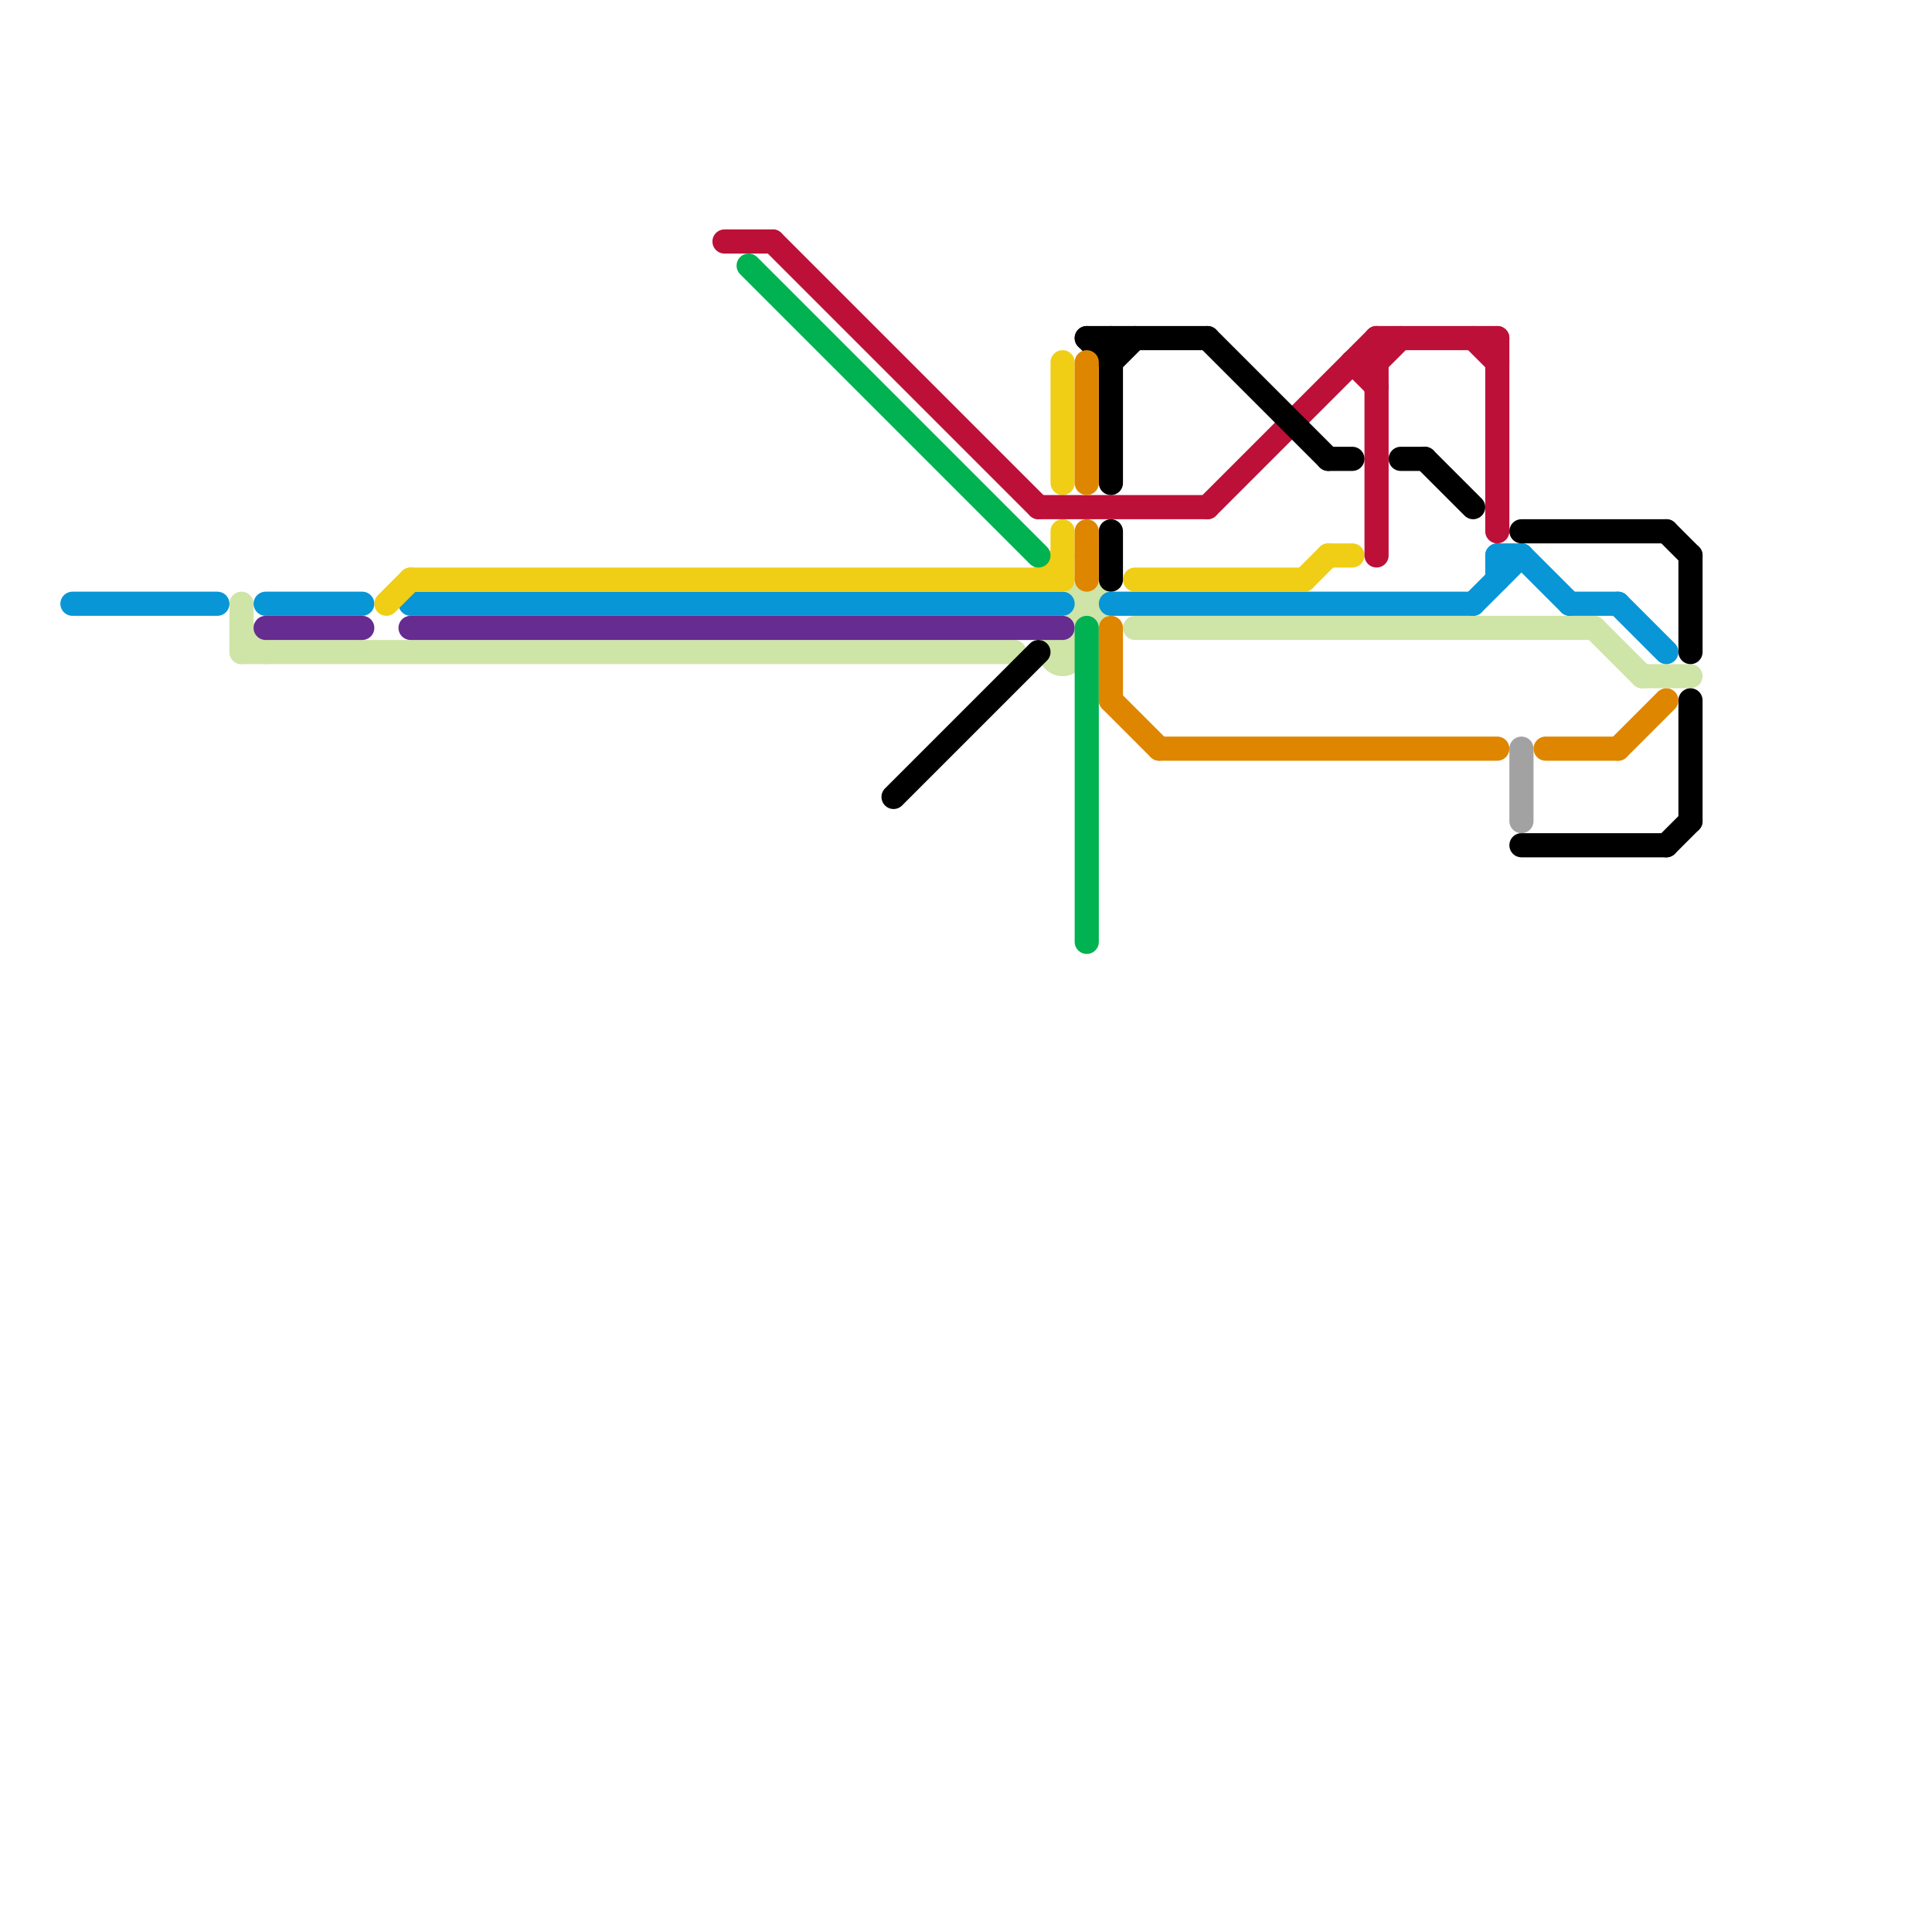
<svg version="1.1" xmlns="http://www.w3.org/2000/svg" viewBox="0 0 80 80">
<style>text { font: 1px Helvetica; font-weight: 600; white-space: pre; dominant-baseline: central; } line { stroke-width: 1; fill: none; stroke-linecap: round; stroke-linejoin: round; } .c0 { stroke: #cfe4a7 } .c1 { stroke: #0896d7 } .c2 { stroke: #662c90 } .c3 { stroke: #f0ce15 } .c4 { stroke: #bd1038 } .c5 { stroke: #00b251 } .c6 { stroke: #000000 } .c7 { stroke: #df8600 } .c8 { stroke: #a2a2a2 }</style><defs><g id="wm-xf"><circle r="1.2" fill="#000"/><circle r="0.9" fill="#fff"/><circle r="0.6" fill="#000"/><circle r="0.3" fill="#fff"/></g><g id="wm"><circle r="0.6" fill="#000"/><circle r="0.3" fill="#fff"/></g></defs><line class="c0" x1="10" y1="27" x2="42" y2="27"/><line class="c0" x1="47" y1="26" x2="66" y2="26"/><line class="c0" x1="10" y1="25" x2="10" y2="27"/><line class="c0" x1="66" y1="26" x2="68" y2="28"/><line class="c0" x1="68" y1="28" x2="70" y2="28"/><line class="c0" x1="10" y1="26" x2="11" y2="27"/><circle cx="44" cy="27" r="1" fill="#cfe4a7" /><circle cx="45" cy="25" r="1" fill="#cfe4a7" /><line class="c1" x1="62" y1="23" x2="63" y2="23"/><line class="c1" x1="63" y1="23" x2="65" y2="25"/><line class="c1" x1="61" y1="25" x2="63" y2="23"/><line class="c1" x1="62" y1="23" x2="62" y2="24"/><line class="c1" x1="46" y1="25" x2="61" y2="25"/><line class="c1" x1="67" y1="25" x2="69" y2="27"/><line class="c1" x1="3" y1="25" x2="9" y2="25"/><line class="c1" x1="17" y1="25" x2="44" y2="25"/><line class="c1" x1="11" y1="25" x2="15" y2="25"/><line class="c1" x1="65" y1="25" x2="67" y2="25"/><line class="c2" x1="17" y1="26" x2="44" y2="26"/><line class="c2" x1="11" y1="26" x2="15" y2="26"/><line class="c3" x1="47" y1="24" x2="54" y2="24"/><line class="c3" x1="44" y1="22" x2="44" y2="24"/><line class="c3" x1="54" y1="24" x2="55" y2="23"/><line class="c3" x1="17" y1="24" x2="44" y2="24"/><line class="c3" x1="44" y1="15" x2="44" y2="20"/><line class="c3" x1="16" y1="25" x2="17" y2="24"/><line class="c3" x1="55" y1="23" x2="56" y2="23"/><line class="c3" x1="43" y1="24" x2="44" y2="23"/><line class="c4" x1="57" y1="14" x2="57" y2="23"/><line class="c4" x1="56" y1="15" x2="57" y2="16"/><line class="c4" x1="30" y1="10" x2="32" y2="10"/><line class="c4" x1="43" y1="21" x2="50" y2="21"/><line class="c4" x1="62" y1="14" x2="62" y2="22"/><line class="c4" x1="50" y1="21" x2="57" y2="14"/><line class="c4" x1="32" y1="10" x2="43" y2="21"/><line class="c4" x1="56" y1="15" x2="57" y2="15"/><line class="c4" x1="57" y1="15" x2="58" y2="14"/><line class="c4" x1="57" y1="14" x2="62" y2="14"/><line class="c4" x1="61" y1="14" x2="62" y2="15"/><line class="c5" x1="31" y1="11" x2="43" y2="23"/><line class="c5" x1="45" y1="26" x2="45" y2="39"/><line class="c6" x1="70" y1="23" x2="70" y2="27"/><line class="c6" x1="59" y1="19" x2="61" y2="21"/><line class="c6" x1="63" y1="35" x2="69" y2="35"/><line class="c6" x1="46" y1="22" x2="46" y2="24"/><line class="c6" x1="63" y1="22" x2="69" y2="22"/><line class="c6" x1="45" y1="14" x2="50" y2="14"/><line class="c6" x1="69" y1="22" x2="70" y2="23"/><line class="c6" x1="45" y1="14" x2="46" y2="15"/><line class="c6" x1="50" y1="14" x2="55" y2="19"/><line class="c6" x1="46" y1="14" x2="46" y2="20"/><line class="c6" x1="55" y1="19" x2="56" y2="19"/><line class="c6" x1="70" y1="29" x2="70" y2="34"/><line class="c6" x1="46" y1="15" x2="47" y2="14"/><line class="c6" x1="58" y1="19" x2="59" y2="19"/><line class="c6" x1="69" y1="35" x2="70" y2="34"/><line class="c6" x1="37" y1="33" x2="43" y2="27"/><line class="c7" x1="46" y1="26" x2="46" y2="29"/><line class="c7" x1="46" y1="29" x2="48" y2="31"/><line class="c7" x1="45" y1="22" x2="45" y2="24"/><line class="c7" x1="67" y1="31" x2="69" y2="29"/><line class="c7" x1="48" y1="31" x2="62" y2="31"/><line class="c7" x1="45" y1="15" x2="45" y2="20"/><line class="c7" x1="64" y1="31" x2="67" y2="31"/><line class="c8" x1="63" y1="31" x2="63" y2="34"/>
</svg>
